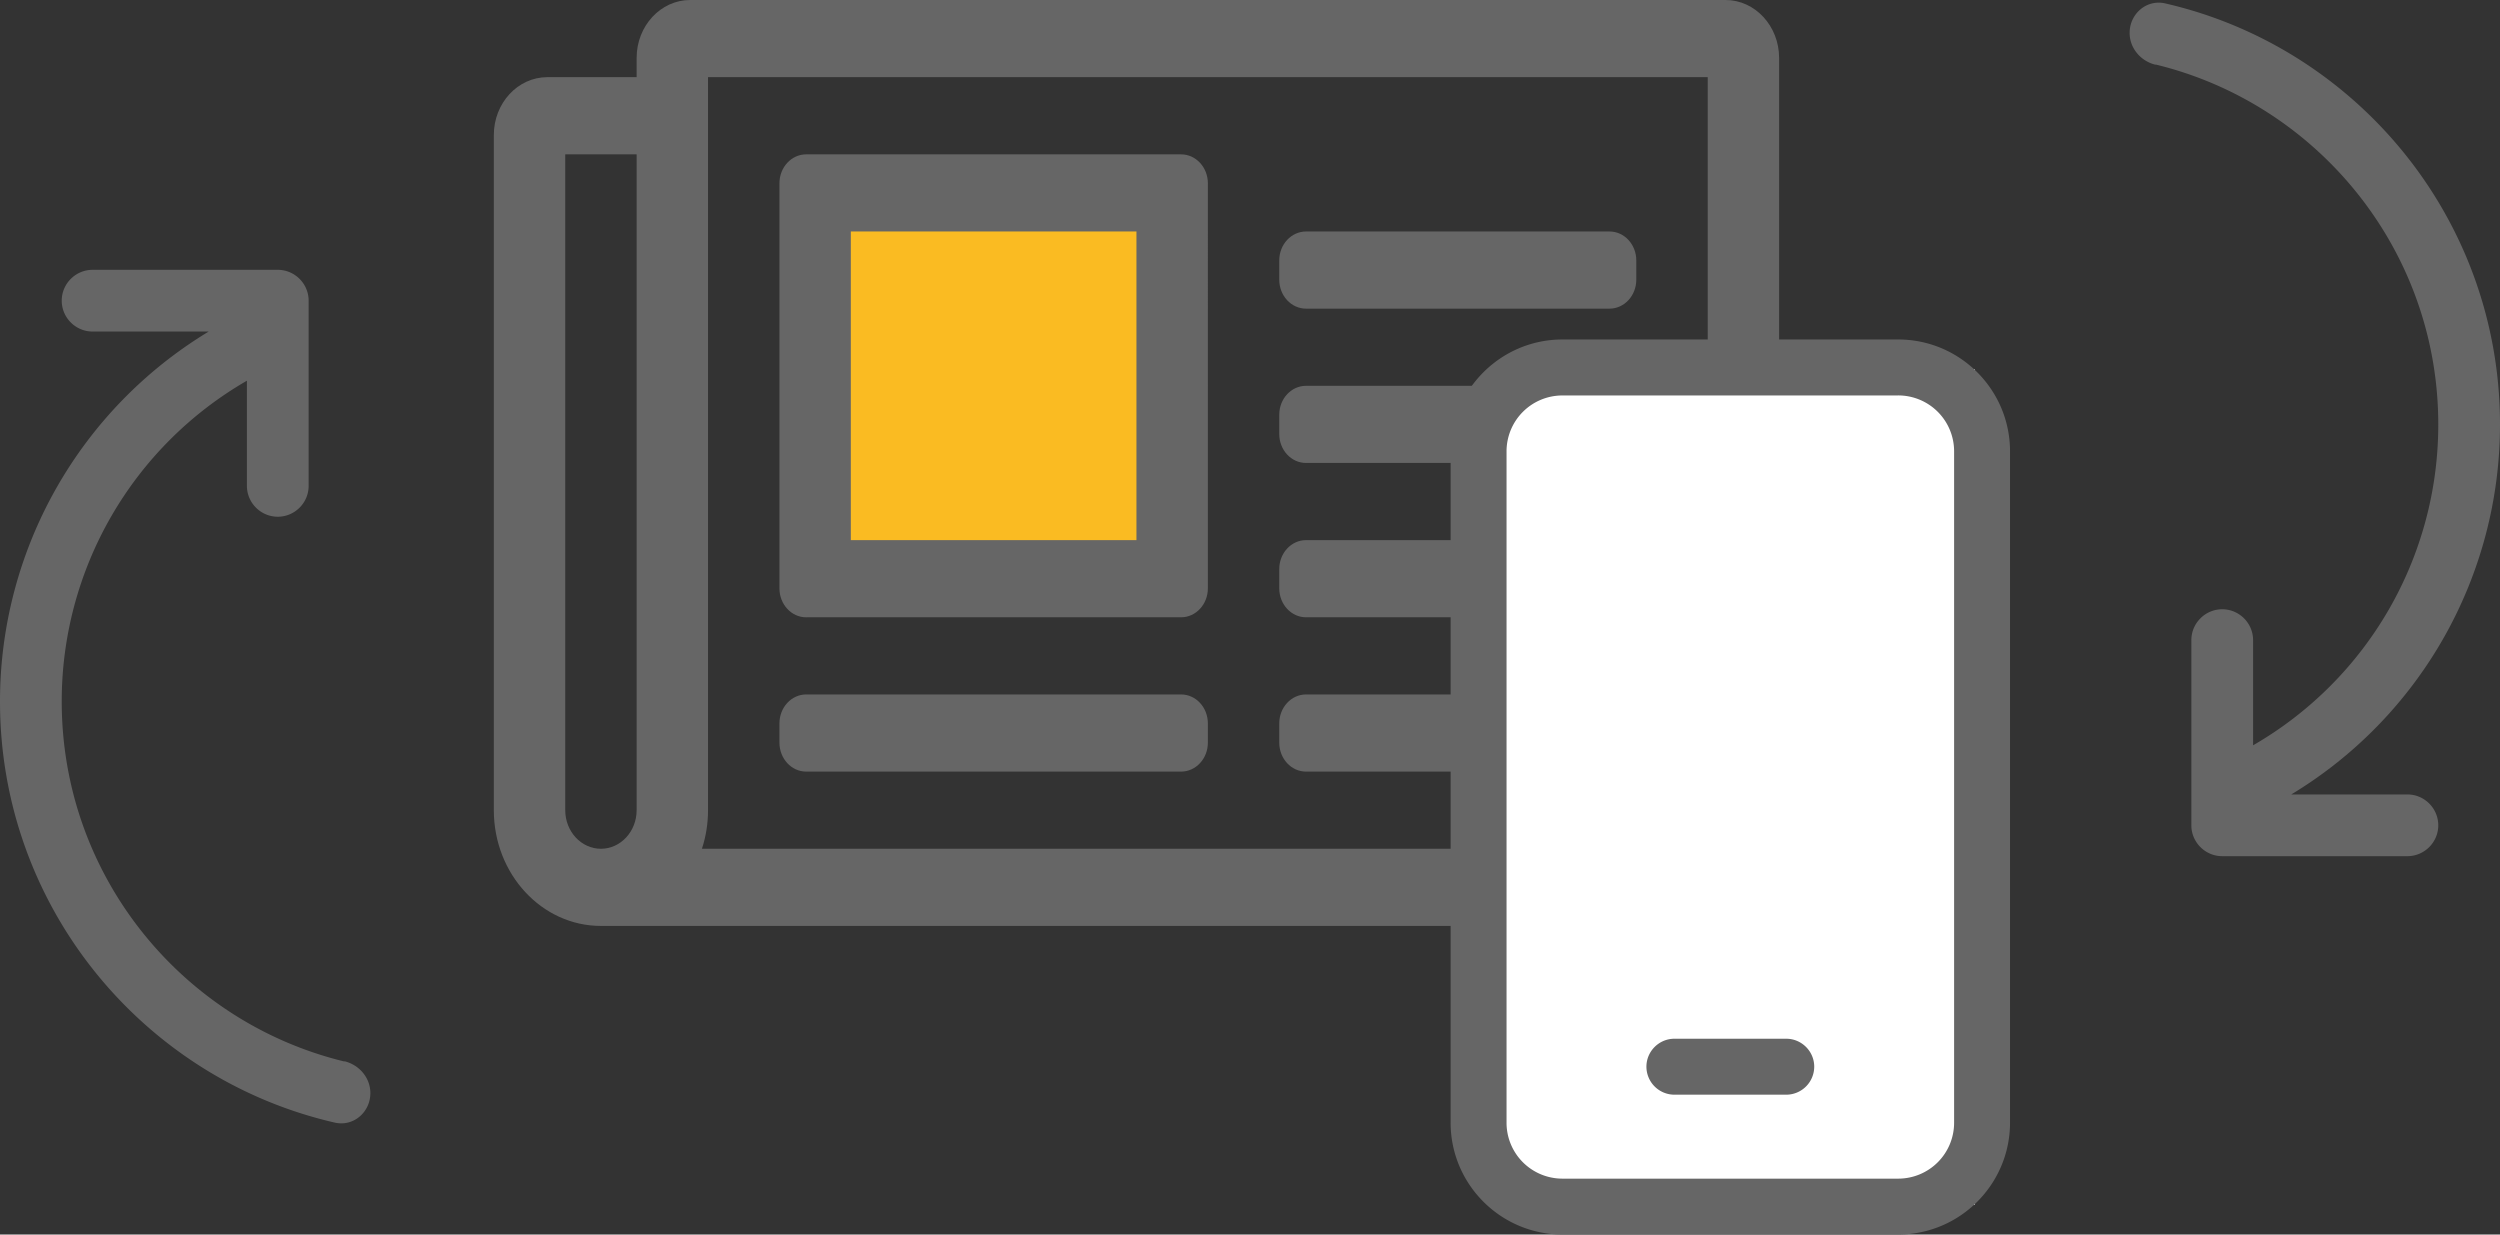 <?xml version="1.0" encoding="UTF-8"?>
<svg width="81" height="40" viewBox="0 0 81 40" fill="none" xmlns="http://www.w3.org/2000/svg">
  <rect x="0" y="0" width="81" height="40" fill="#333333" stroke="none"/>
  <path
    d="M69.844 2.091C75.094 3.366 79 8.104 79 13.754a11.99 11.99 0 0 1-6 10.394V20.74c0-.55-.45-1-1-1s-1 .45-1 1v6c0 .55.45 1 1 1h6c.55 0 1-.45 1-1s-.45-1-1-1h-3.763A14 14 0 0 0 81 13.754C81 7.104 76.362 1.535 70.15.11c-.6-.138-1.15.337-1.15.956 0 .494.356.913.838 1.031l.006-.006Z"
    fill="#666"
  />
  <path fill="#fff" d="M26.285 5.141h11.143v13.714H26.285z" />
  <path fill="#FABB22" d="M26.285 5.999h12v12.857h-12z" />
  <path
    d="M55.907 0H22.362c-.957 0-1.735.841-1.735 1.875V2.5h-2.892C16.777 2.5 16 3.34 16 4.375V26.25c0 2.071 1.554 3.75 3.47 3.75h36.437c.957 0 1.736-.841 1.736-1.875V1.875C57.642.841 56.863 0 55.907 0ZM18.314 26.25V5h2.313v21.25c0 .69-.519 1.25-1.157 1.25s-1.156-.56-1.156-1.25Zm37.015 1.25H22.742c.132-.401.199-.824.198-1.25V2.5h32.39v25ZM26.122 20h12.145c.48 0 .868-.42.868-.938V5.938c0-.517-.389-.937-.868-.937H26.121c-.479 0-.867.42-.867.938v13.125c0 .517.388.937.867.937Zm1.445-12.5h9.254v10h-9.254v-10Zm-2.313 16.563v-.625c0-.518.388-.938.867-.938h12.146c.48 0 .868.42.868.938v.625c0 .517-.389.937-.868.937H26.121c-.479 0-.867-.42-.867-.938Zm16.194 0v-.625c0-.518.389-.938.868-.938h9.832c.48 0 .868.42.868.938v.625c0 .517-.389.937-.868.937h-9.832c-.48 0-.868-.42-.868-.938Zm0-5v-.625c0-.518.389-.938.868-.938h9.832c.48 0 .868.42.868.938v.625c0 .517-.389.937-.868.937h-9.832c-.48 0-.868-.42-.868-.938Zm0-10v-.626c0-.517.389-.937.868-.937h9.832c.48 0 .868.42.868.938v.624c0 .518-.389.938-.868.938h-9.832c-.48 0-.868-.42-.868-.938Zm0 5v-.626c0-.517.389-.937.868-.937h9.832c.48 0 .868.42.868.938v.624c0 .518-.389.938-.868.938h-9.832c-.48 0-.868-.42-.868-.938Z"
    fill="#666"
  />
  <path fill="#fff" d="M48.517 11.967h15.467v27.067H48.517z" />
  <path
    d="M50.625 12.813a1.81 1.81 0 0 0-1.813 1.812v21.75a1.81 1.81 0 0 0 1.813 1.813H61.5a1.81 1.81 0 0 0 1.813-1.813v-21.75a1.81 1.81 0 0 0-1.813-1.813H50.625ZM47 14.624c0-2 1.626-3.625 3.625-3.625H61.5c2 0 3.625 1.626 3.625 3.625v21.75c0 2-1.626 3.625-3.625 3.625H50.625c-2 0-3.625-1.626-3.625-3.625v-21.75Zm7.25 19.031h3.625c.498 0 .906.408.906.907a.909.909 0 0 1-.906.906H54.25a.909.909 0 0 1-.906-.907c0-.498.408-.906.906-.906ZM11.156 34.392C5.906 33.117 2 28.379 2 22.729a11.99 11.99 0 0 1 6-10.394v3.407c0 .55.45 1 1 1s1-.45 1-1v-6c0-.55-.45-1-1-1H3c-.55 0-1 .45-1 1s.45 1 1 1h3.763A14 14 0 0 0 0 22.729c0 6.65 4.638 12.219 10.85 13.644.6.138 1.15-.338 1.15-.956 0-.494-.356-.913-.838-1.032l-.006.007Z"
    fill="#666"
  />
</svg>
